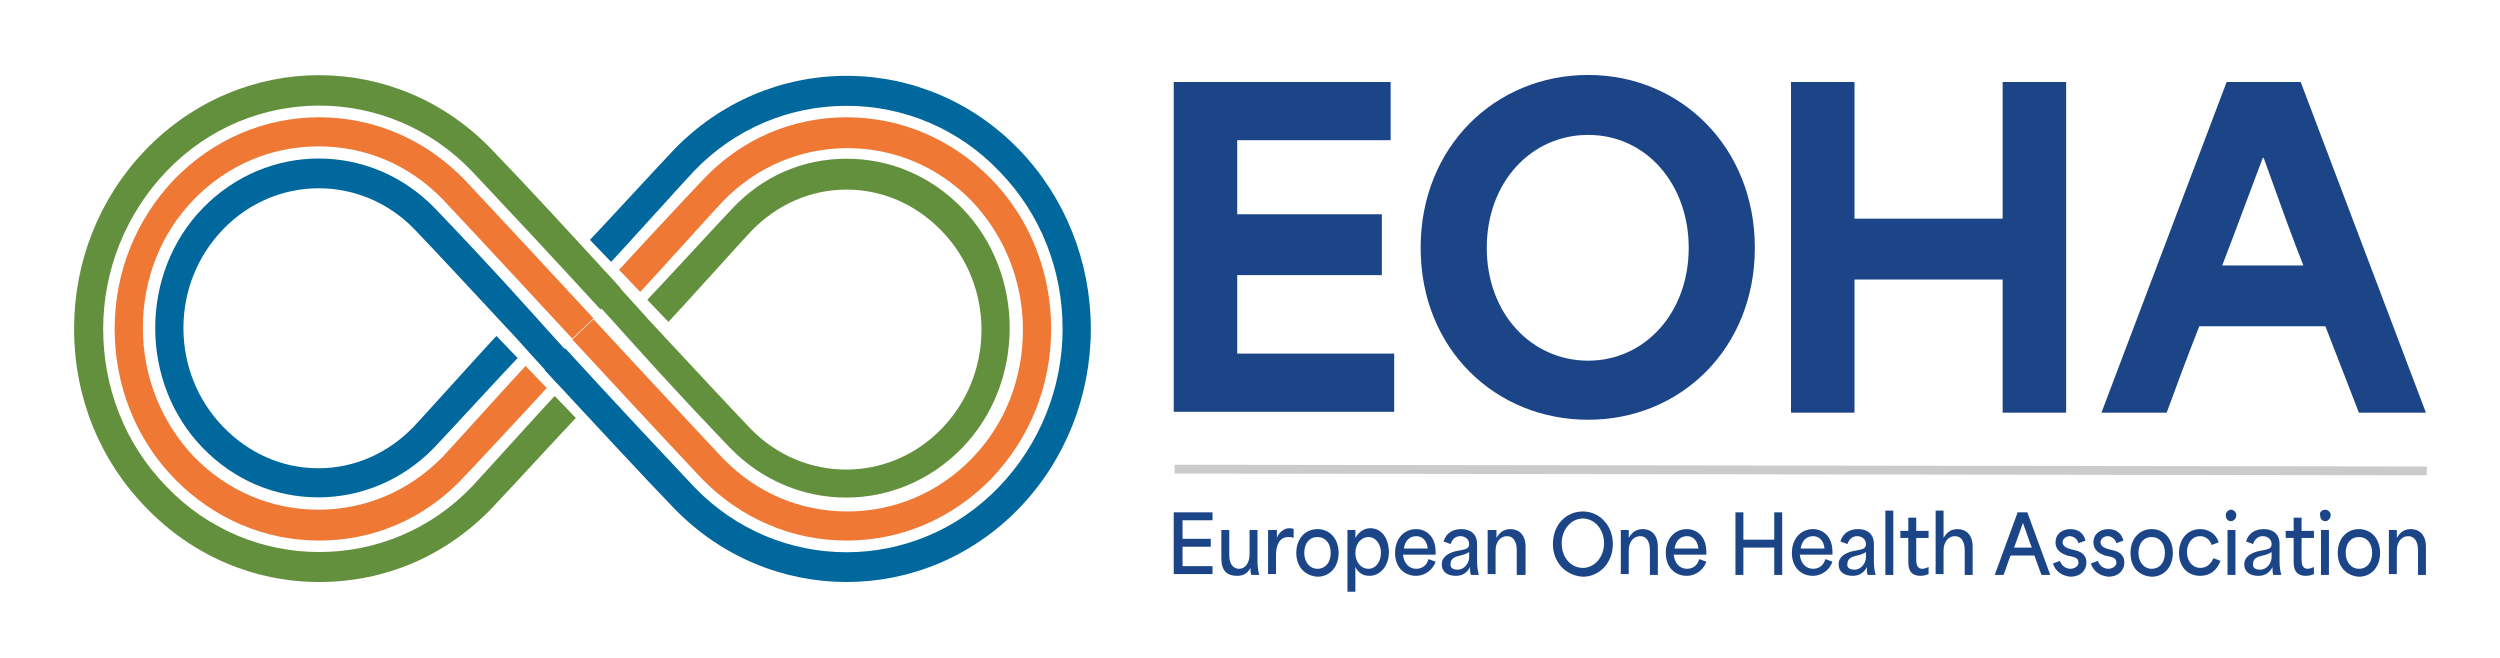 <?xml version="1.0" encoding="UTF-8"?>
<svg xmlns="http://www.w3.org/2000/svg" xmlns:xlink="http://www.w3.org/1999/xlink" version="1.1" id="Layer_1" x="0px" y="0px" width="283.5px" height="74.6px" viewBox="0 0 283.5 74.6" style="enable-background:new 0 0 283.5 74.6;" xml:space="preserve">
<style type="text/css">
	.st0{fill:#00689D;}
	.st1{fill:#EE7834;}
	.st2{fill:#63903D;}
	.st3{fill:#1C4588;}
	.st4{fill:none;stroke:#CCCBCB;stroke-width:1;stroke-miterlimit:10;}
</style>
<g>
	<g>
		<g>
			<path class="st0" d="M63.2,43.5c-1.5-1.7-3.1-3.4-4.6-5.1c-5.3-5.7-9.3-10-11.6-12.4c-6-6.2-15.7-6.2-21.7,0     c-2.9,3-4.5,7-4.5,11.2s1.6,8.2,4.5,11.2c2.9,3,6.7,4.7,10.8,4.7c0,0,0,0,0,0c4.1,0,7.9-1.7,10.8-4.7c0.6-0.6,8.6-9.5,9.4-10.3     l2.4,2.5c-0.8,0.8-8.9,9.6-9.5,10.2c-3.5,3.6-8.2,5.6-13.1,5.6c0,0,0,0,0,0c-5,0-9.6-2-13.1-5.6c-3.5-3.6-5.4-8.5-5.4-13.6     s1.9-10,5.4-13.6c7.3-7.5,19-7.5,26.3,0c2.3,2.4,6.4,6.7,11.6,12.5c1.5,1.7,3.1,3.4,4.6,5.1"></path>
		</g>
		<g>
			<path class="st1" d="M36.2,61.3C36.2,61.3,36.2,61.3,36.2,61.3c-6.2,0-12-2.5-16.4-7c-4.4-4.5-6.8-10.6-6.8-17s2.4-12.4,6.8-17     c4.4-4.5,10.2-7,16.4-7s12,2.5,16.4,7c3.5,3.7,14.7,15.8,14.7,15.8l-2.4,2.3c0,0-11.2-12.1-14.7-15.8c-3.8-3.9-8.7-6-14.1-6     c-5.3,0-10.3,2.1-14.1,6c-3.8,3.9-5.8,9.1-5.8,14.6c0,5.5,2.1,10.7,5.8,14.6c3.8,3.9,8.8,6,14.1,6c0,0,0,0,0,0     c5.3,0,10.3-2.1,14.1-6c0.6-0.6,8.7-9.6,9.4-10.3l2.4,2.5c-0.7,0.8-8.9,9.6-9.5,10.2C48.2,58.8,42.4,61.3,36.2,61.3z"></path>
		</g>
		<g>
			<path class="st2" d="M68.1,35.1c-5.3-5.8-11.3-12.2-14.6-15.7c-9.5-9.9-25.1-9.9-34.6,0c-4.6,4.8-7.2,11.2-7.2,17.9     s2.5,13.1,7.2,17.9c4.6,4.8,10.8,7.4,17.3,7.4c6.5,0,12.7-2.6,17.3-7.4c0.5-0.5,8.8-9.7,9.4-10.3l2.4,2.5     c-0.6,0.6-9,9.7-9.5,10.2C50.5,63.1,43.6,66,36.2,66c0,0,0,0,0,0c-7.4,0-14.4-3-19.6-8.4C11.3,52.2,8.4,45,8.4,37.3     s2.9-14.9,8.1-20.3C27.4,5.7,45,5.7,55.8,17c3.4,3.5,9.3,9.9,14.6,15.7"></path>
		</g>
	</g>
	<g>
		<g>
			<path class="st2" d="M68.9,31.1c1.5,1.7,3.1,3.4,4.6,5.1c5.3,5.7,9.3,10,11.6,12.4c6,6.2,15.7,6.2,21.7,0c2.9-3,4.5-7,4.5-11.2     s-1.6-8.2-4.5-11.2c-2.9-3-6.7-4.7-10.8-4.7c0,0,0,0,0,0c-4.1,0-7.9,1.7-10.8,4.7c-0.6,0.6-8.6,9.5-9.4,10.3l-2.4-2.5     c0.8-0.8,8.9-9.6,9.5-10.2C86.4,20,91,18,96,18c0,0,0,0,0,0c5,0,9.6,2,13.1,5.6c3.5,3.6,5.4,8.5,5.4,13.6s-1.9,10-5.4,13.6     c-7.3,7.5-19,7.5-26.3,0c-2.3-2.4-6.4-6.7-11.6-12.5c-1.5-1.7-3.1-3.4-4.6-5.1"></path>
		</g>
		<g>
			<path class="st1" d="M96,13.3C96,13.3,96,13.3,96,13.3c6.2,0,12,2.5,16.4,7c4.4,4.5,6.8,10.6,6.8,17s-2.4,12.4-6.8,17     c-4.4,4.5-10.2,7-16.4,7s-12-2.5-16.4-7c-3.5-3.7-14.7-15.8-14.7-15.8l2.4-2.3c0,0,11.2,12.1,14.7,15.8c3.8,3.9,8.7,6,14.1,6     c5.3,0,10.3-2.1,14.1-6c3.8-3.9,5.8-9.1,5.8-14.6s-2.1-10.7-5.8-14.6c-3.8-3.9-8.8-6-14.1-6c0,0,0,0,0,0c-5.3,0-10.3,2.1-14.1,6     c-0.6,0.6-8.7,9.6-9.4,10.3l-2.4-2.5c0.7-0.8,8.9-9.6,9.5-10.2C84,15.8,89.8,13.3,96,13.3z"></path>
		</g>
		<g>
			<path class="st0" d="M64.1,39.5c5.3,5.8,11.3,12.2,14.6,15.7c9.5,9.9,25.1,9.9,34.6,0c4.6-4.8,7.2-11.2,7.2-17.9     s-2.5-13.1-7.2-17.9c-4.6-4.8-10.8-7.4-17.3-7.4c-6.5,0-12.7,2.6-17.3,7.4c-0.5,0.5-8.8,9.7-9.4,10.3l-2.4-2.5     c0.6-0.6,9-9.7,9.5-10.2c5.2-5.4,12.2-8.4,19.6-8.4c0,0,0,0,0,0c7.4,0,14.4,3,19.6,8.4c5.2,5.4,8.1,12.7,8.1,20.3     s-2.9,14.9-8.1,20.3c-10.8,11.2-28.4,11.2-39.2,0C73,54.1,67.1,47.7,61.8,42"></path>
		</g>
	</g>
</g>
<g>
	<path class="st3" d="M133.2,58.1h4.3V59h-3.4c0,0.7,0,1.4,0,2.1h3.2V62h-3.2c0,0.7,0,1.5,0,2.2h3.4v0.9h-4.4V58.1z"></path>
	<path class="st3" d="M138.5,63.3v-3.2h0.9V63c0,1,0.5,1.5,1.1,1.5c0.8,0,1.2-0.8,1.2-1.6v-2.8h0.9v3.5c0,0.8,0.1,1.2,0.2,1.6h-0.9   c-0.1-0.3-0.1-0.6-0.1-0.8h0c-0.3,0.6-0.8,0.9-1.5,0.9C139.2,65.3,138.5,64.8,138.5,63.3z"></path>
	<path class="st3" d="M143.9,60.1h0.9v0.9h0c0.2-0.6,0.8-1.1,1.4-1.1c0.2,0,0.3,0,0.5,0.1v1c-0.2-0.1-0.4-0.1-0.6-0.1   c-1.1,0-1.4,1.1-1.4,2v2.2h-0.9V60.1z"></path>
	<path class="st3" d="M147,62.7c0-1.6,1-2.7,2.4-2.7c1.4,0,2.4,1.1,2.4,2.7c0,1.6-1,2.7-2.4,2.7C148,65.3,147,64.3,147,62.7z    M149.4,64.5c0.9,0,1.5-0.7,1.5-1.8c0-1.1-0.6-1.8-1.5-1.8c-0.9,0-1.5,0.7-1.5,1.8C147.9,63.7,148.5,64.5,149.4,64.5z"></path>
	<path class="st3" d="M152.8,60.1h0.9v0.9h0c0.4-0.7,1-1.1,1.7-1.1c1.3,0,2.1,1.2,2.1,2.7c0,1.6-1,2.7-2.2,2.7c-0.8,0-1.3-0.4-1.6-1   v2.8h-0.9V60.1z M155.2,64.5c0.8,0,1.4-0.8,1.4-1.8c0-1-0.6-1.8-1.4-1.8c-0.8,0-1.5,0.7-1.5,1.8C153.7,63.7,154.3,64.5,155.2,64.5z   "></path>
	<path class="st3" d="M158.2,62.7c0-1.6,1-2.7,2.4-2.7c1,0,2.2,0.7,2.2,2.6v0.3h-3.7c0.1,1,0.7,1.6,1.5,1.6c0.7,0,1.2-0.4,1.4-1.1   l0.8,0.3c-0.3,0.9-1.2,1.6-2.2,1.6C159.2,65.3,158.2,64.3,158.2,62.7z M161.9,62.2c-0.1-1-0.7-1.4-1.3-1.4c-0.8,0-1.3,0.6-1.4,1.4   H161.9z"></path>
	<path class="st3" d="M163.5,64c0-0.9,0.8-1.3,1.6-1.5c1-0.2,1.5-0.2,1.5-0.8c0-0.5-0.4-0.9-1-0.9c-0.5,0-0.9,0.3-1.1,0.9l-0.8-0.3   c0.3-1,1.1-1.4,2-1.4c1,0,1.8,0.5,1.8,1.7v1.9c0,0.8,0.1,1.2,0.2,1.6h-0.9c-0.1-0.3-0.1-0.5-0.1-0.9h0c-0.3,0.6-0.8,1-1.6,1   C164.2,65.3,163.5,64.9,163.5,64z M165.3,64.6c0.8,0,1.3-0.8,1.3-1.4v-0.6c-0.3,0.2-0.6,0.3-1,0.4c-0.5,0.1-1.1,0.3-1.1,0.9   C164.4,64.4,164.8,64.6,165.3,64.6z"></path>
	<path class="st3" d="M168.8,60.1h0.9V61h0c0.4-0.7,0.9-1,1.6-1c0.9,0,1.7,0.6,1.7,2v3.2H172v-2.8c0-1-0.4-1.6-1.1-1.6   c-0.8,0-1.3,0.7-1.3,1.6v2.7h-0.9V60.1z"></path>
	<path class="st3" d="M176.1,61.7c0-2.2,1.5-3.7,3.4-3.7c1.9,0,3.4,1.6,3.4,3.7c0,2.1-1.5,3.7-3.4,3.7   C177.6,65.3,176.1,63.8,176.1,61.7z M179.5,64.4c1.3,0,2.4-1.2,2.4-2.8c0-1.6-1.1-2.8-2.4-2.8c-1.3,0-2.4,1.2-2.4,2.8   C177.1,63.3,178.2,64.4,179.5,64.4z"></path>
	<path class="st3" d="M183.8,60.1h0.9V61h0c0.4-0.7,0.9-1,1.6-1c0.9,0,1.7,0.6,1.7,2v3.2h-0.9v-2.8c0-1-0.4-1.6-1.1-1.6   c-0.8,0-1.3,0.7-1.3,1.6v2.7h-0.9V60.1z"></path>
	<path class="st3" d="M188.9,62.7c0-1.6,1-2.7,2.4-2.7c1,0,2.2,0.7,2.2,2.6v0.3h-3.7c0.1,1,0.7,1.6,1.5,1.6c0.7,0,1.2-0.4,1.4-1.1   l0.8,0.3c-0.3,0.9-1.2,1.6-2.2,1.6C189.9,65.3,188.9,64.3,188.9,62.7z M192.6,62.2c-0.1-1-0.7-1.4-1.3-1.4c-0.8,0-1.3,0.6-1.4,1.4   H192.6z"></path>
	<path class="st3" d="M196.8,58.1h0.9v3.1c1.2,0,2.3,0,3.5,0v-3.1h0.9v7.1h-0.9v-3.1c-1.2,0-2.3,0-3.5,0v3.1h-0.9V58.1z"></path>
	<path class="st3" d="M203.2,62.7c0-1.6,1-2.7,2.4-2.7c1,0,2.2,0.7,2.2,2.6v0.3h-3.7c0.1,1,0.7,1.6,1.5,1.6c0.7,0,1.2-0.4,1.4-1.1   l0.8,0.3c-0.3,0.9-1.2,1.6-2.2,1.6C204.2,65.3,203.2,64.3,203.2,62.7z M206.9,62.2c-0.1-1-0.7-1.4-1.3-1.4c-0.8,0-1.3,0.6-1.4,1.4   H206.9z"></path>
	<path class="st3" d="M208.5,64c0-0.9,0.8-1.3,1.6-1.5c1-0.2,1.5-0.2,1.5-0.8c0-0.5-0.4-0.9-1-0.9c-0.5,0-0.9,0.3-1.1,0.9l-0.8-0.3   c0.3-1,1.1-1.4,2-1.4c1,0,1.8,0.5,1.8,1.7v1.9c0,0.8,0.1,1.2,0.2,1.6h-0.9c-0.1-0.3-0.1-0.5-0.1-0.9h0c-0.3,0.6-0.8,1-1.6,1   C209.2,65.3,208.5,64.9,208.5,64z M210.3,64.6c0.8,0,1.3-0.8,1.3-1.4v-0.6c-0.3,0.2-0.6,0.3-1,0.4c-0.5,0.1-1.1,0.3-1.1,0.9   C209.4,64.4,209.8,64.6,210.3,64.6z"></path>
	<path class="st3" d="M213.8,57.9h0.9v7.3h-0.9V57.9z"></path>
	<path class="st3" d="M216.4,63.6V61c-0.3,0-0.6,0-0.9,0v-0.8h0.9c0-0.5,0-1,0-1.5h0.9v1.5c0.5,0,0.9,0,1.4,0V61h-1.4   c0,0.8,0,1.6,0,2.3c0,0.5,0,1.2,0.7,1.2c0.2,0,0.5-0.1,0.7-0.2v0.8c-0.2,0.1-0.6,0.2-0.9,0.2C216.4,65.3,216.4,64.2,216.4,63.6z"></path>
	<path class="st3" d="M219.5,57.9h0.9V61h0c0.4-0.7,0.9-1,1.6-1c0.9,0,1.7,0.6,1.7,2v3.2h-0.9v-2.8c0-1-0.4-1.6-1.1-1.6   c-0.8,0-1.3,0.7-1.3,1.6v2.7h-0.9V57.9z"></path>
	<path class="st3" d="M228.8,58.1h1.1l2.6,7.1h-1l-0.8-2.2c-0.9,0-1.8,0-2.7,0c-0.3,0.7-0.5,1.5-0.8,2.2h-1L228.8,58.1z M230.4,62.1   c-0.3-0.9-0.7-1.9-1-2.8h0l-1,2.8H230.4z"></path>
	<path class="st3" d="M232.8,63.9l0.8-0.3c0.2,0.6,0.7,0.9,1.2,0.9c0.3,0,0.9-0.2,0.9-0.7c0-0.5-0.4-0.6-0.8-0.7l-0.5-0.1   c-0.5-0.2-1.3-0.5-1.3-1.5c0-1,0.8-1.5,1.7-1.5c0.9,0,1.5,0.5,1.7,1.3l-0.8,0.3c-0.1-0.4-0.5-0.8-1-0.8c-0.4,0-0.8,0.3-0.8,0.7   c0,0.5,0.6,0.7,1,0.8l0.4,0.1c0.5,0.1,1.3,0.4,1.3,1.4c0,0.9-0.7,1.6-1.8,1.6C233.8,65.3,233.1,64.8,232.8,63.9z"></path>
	<path class="st3" d="M237.1,63.9l0.8-0.3c0.2,0.6,0.7,0.9,1.2,0.9c0.3,0,0.9-0.2,0.9-0.7c0-0.5-0.4-0.6-0.8-0.7l-0.5-0.1   c-0.5-0.2-1.3-0.5-1.3-1.5c0-1,0.8-1.5,1.7-1.5c0.9,0,1.5,0.5,1.7,1.3l-0.8,0.3c-0.1-0.4-0.5-0.8-1-0.8c-0.4,0-0.8,0.3-0.8,0.7   c0,0.5,0.6,0.7,1,0.8l0.4,0.1c0.5,0.1,1.3,0.4,1.3,1.4c0,0.9-0.7,1.6-1.8,1.6C238.1,65.3,237.4,64.8,237.1,63.9z"></path>
	<path class="st3" d="M241.6,62.7c0-1.6,1-2.7,2.4-2.7c1.4,0,2.4,1.1,2.4,2.7c0,1.6-1,2.7-2.4,2.7C242.5,65.3,241.6,64.3,241.6,62.7   z M244,64.5c0.9,0,1.5-0.7,1.5-1.8c0-1.1-0.6-1.8-1.5-1.8c-0.9,0-1.5,0.7-1.5,1.8C242.5,63.7,243.1,64.5,244,64.5z"></path>
	<path class="st3" d="M247.1,62.7c0-1.6,1-2.7,2.4-2.7c0.9,0,1.8,0.5,2.1,1.5l-0.8,0.3c-0.2-0.6-0.7-1-1.3-1c-0.9,0-1.5,0.8-1.5,1.8   c0,1.1,0.7,1.8,1.5,1.8c0.7,0,1.2-0.4,1.5-1.1l0.8,0.3c-0.4,1.1-1.2,1.7-2.3,1.7C248.1,65.3,247.1,64.3,247.1,62.7z"></path>
	<path class="st3" d="M253,57.8c0.3,0,0.6,0.3,0.6,0.6c0,0.4-0.3,0.7-0.6,0.7c-0.4,0-0.6-0.3-0.6-0.7   C252.4,58.1,252.7,57.8,253,57.8z M252.6,60.1h0.9v5.1h-0.9V60.1z"></path>
	<path class="st3" d="M254.5,64c0-0.9,0.8-1.3,1.6-1.5c1-0.2,1.5-0.2,1.5-0.8c0-0.5-0.4-0.9-1-0.9c-0.5,0-0.9,0.3-1.1,0.9l-0.8-0.3   c0.3-1,1.1-1.4,2-1.4c1,0,1.8,0.5,1.8,1.7v1.9c0,0.8,0.1,1.2,0.2,1.6h-0.9c-0.1-0.3-0.1-0.5-0.1-0.9h0c-0.3,0.6-0.8,1-1.6,1   C255.2,65.3,254.5,64.9,254.5,64z M256.3,64.6c0.8,0,1.3-0.8,1.3-1.4v-0.6c-0.3,0.2-0.6,0.3-1,0.4c-0.5,0.1-1.1,0.3-1.1,0.9   C255.4,64.4,255.8,64.6,256.3,64.6z"></path>
	<path class="st3" d="M260.1,63.6V61c-0.3,0-0.6,0-0.9,0v-0.8h0.9c0-0.5,0-1,0-1.5h0.9v1.5c0.5,0,0.9,0,1.4,0V61h-1.4   c0,0.8,0,1.6,0,2.3c0,0.5,0,1.2,0.7,1.2c0.2,0,0.5-0.1,0.7-0.2v0.8c-0.2,0.1-0.6,0.2-0.9,0.2C260.1,65.3,260.1,64.2,260.1,63.6z"></path>
	<path class="st3" d="M263.7,57.8c0.3,0,0.6,0.3,0.6,0.6c0,0.4-0.3,0.7-0.6,0.7c-0.4,0-0.6-0.3-0.6-0.7   C263,58.1,263.3,57.8,263.7,57.8z M263.2,60.1h0.9v5.1h-0.9V60.1z"></path>
	<path class="st3" d="M265.1,62.7c0-1.6,1-2.7,2.4-2.7c1.4,0,2.4,1.1,2.4,2.7c0,1.6-1,2.7-2.4,2.7C266.1,65.3,265.1,64.3,265.1,62.7   z M267.5,64.5c0.9,0,1.5-0.7,1.5-1.8c0-1.1-0.6-1.8-1.5-1.8c-0.9,0-1.5,0.7-1.5,1.8C266,63.7,266.6,64.5,267.5,64.5z"></path>
	<path class="st3" d="M270.9,60.1h0.9V61h0c0.4-0.7,0.9-1,1.6-1c0.9,0,1.7,0.6,1.7,2v3.2h-0.9v-2.8c0-1-0.4-1.6-1.1-1.6   c-0.8,0-1.3,0.7-1.3,1.6v2.7h-0.9V60.1z"></path>
</g>
<line class="st4" x1="133.2" y1="53.2" x2="275.2" y2="53.4"></line>
<g>
	<path class="st3" d="M133.2,9.3h24.5v6.6h-17.4c0,2.8,0,5.6,0,8.4h16.4v6.9h-16.4c0,3,0,6,0,8.9h17.8v6.6h-25V9.3z"></path>
	<path class="st3" d="M161.1,28.1c0-11.5,8.5-19.6,19-19.6c10.5,0,18.9,8.2,18.9,19.6c0,11.4-8.4,19.5-18.9,19.5   C169.6,47.6,161.1,39.6,161.1,28.1z M180.1,40.9c6.4,0,11.4-5.4,11.4-12.8c0-7.2-4.8-12.8-11.4-12.8c-6.5,0-11.5,5.4-11.5,12.8   C168.6,35.6,173.7,40.9,180.1,40.9z"></path>
	<path class="st3" d="M203.1,9.3h7.2v15.5c5.6,0,11.2,0,16.8,0V9.3h7.2v37.5h-7.2V31.7c-5.6,0-11.2,0-16.8,0v15.1h-7.2V9.3z"></path>
	<path class="st3" d="M252.5,9.3h8.4l14.2,37.5h-7.6l-3.8-9.8c-4.8,0-9.6,0-14.3,0c-1.3,3.3-2.5,6.5-3.7,9.8h-7.4L252.5,9.3z    M261.2,30.1c-1.2-3-2.6-6.9-4.5-12.2h-0.1c-1.3,3.4-2.9,7.8-4.6,12.2H261.2z"></path>
</g>
</svg>

